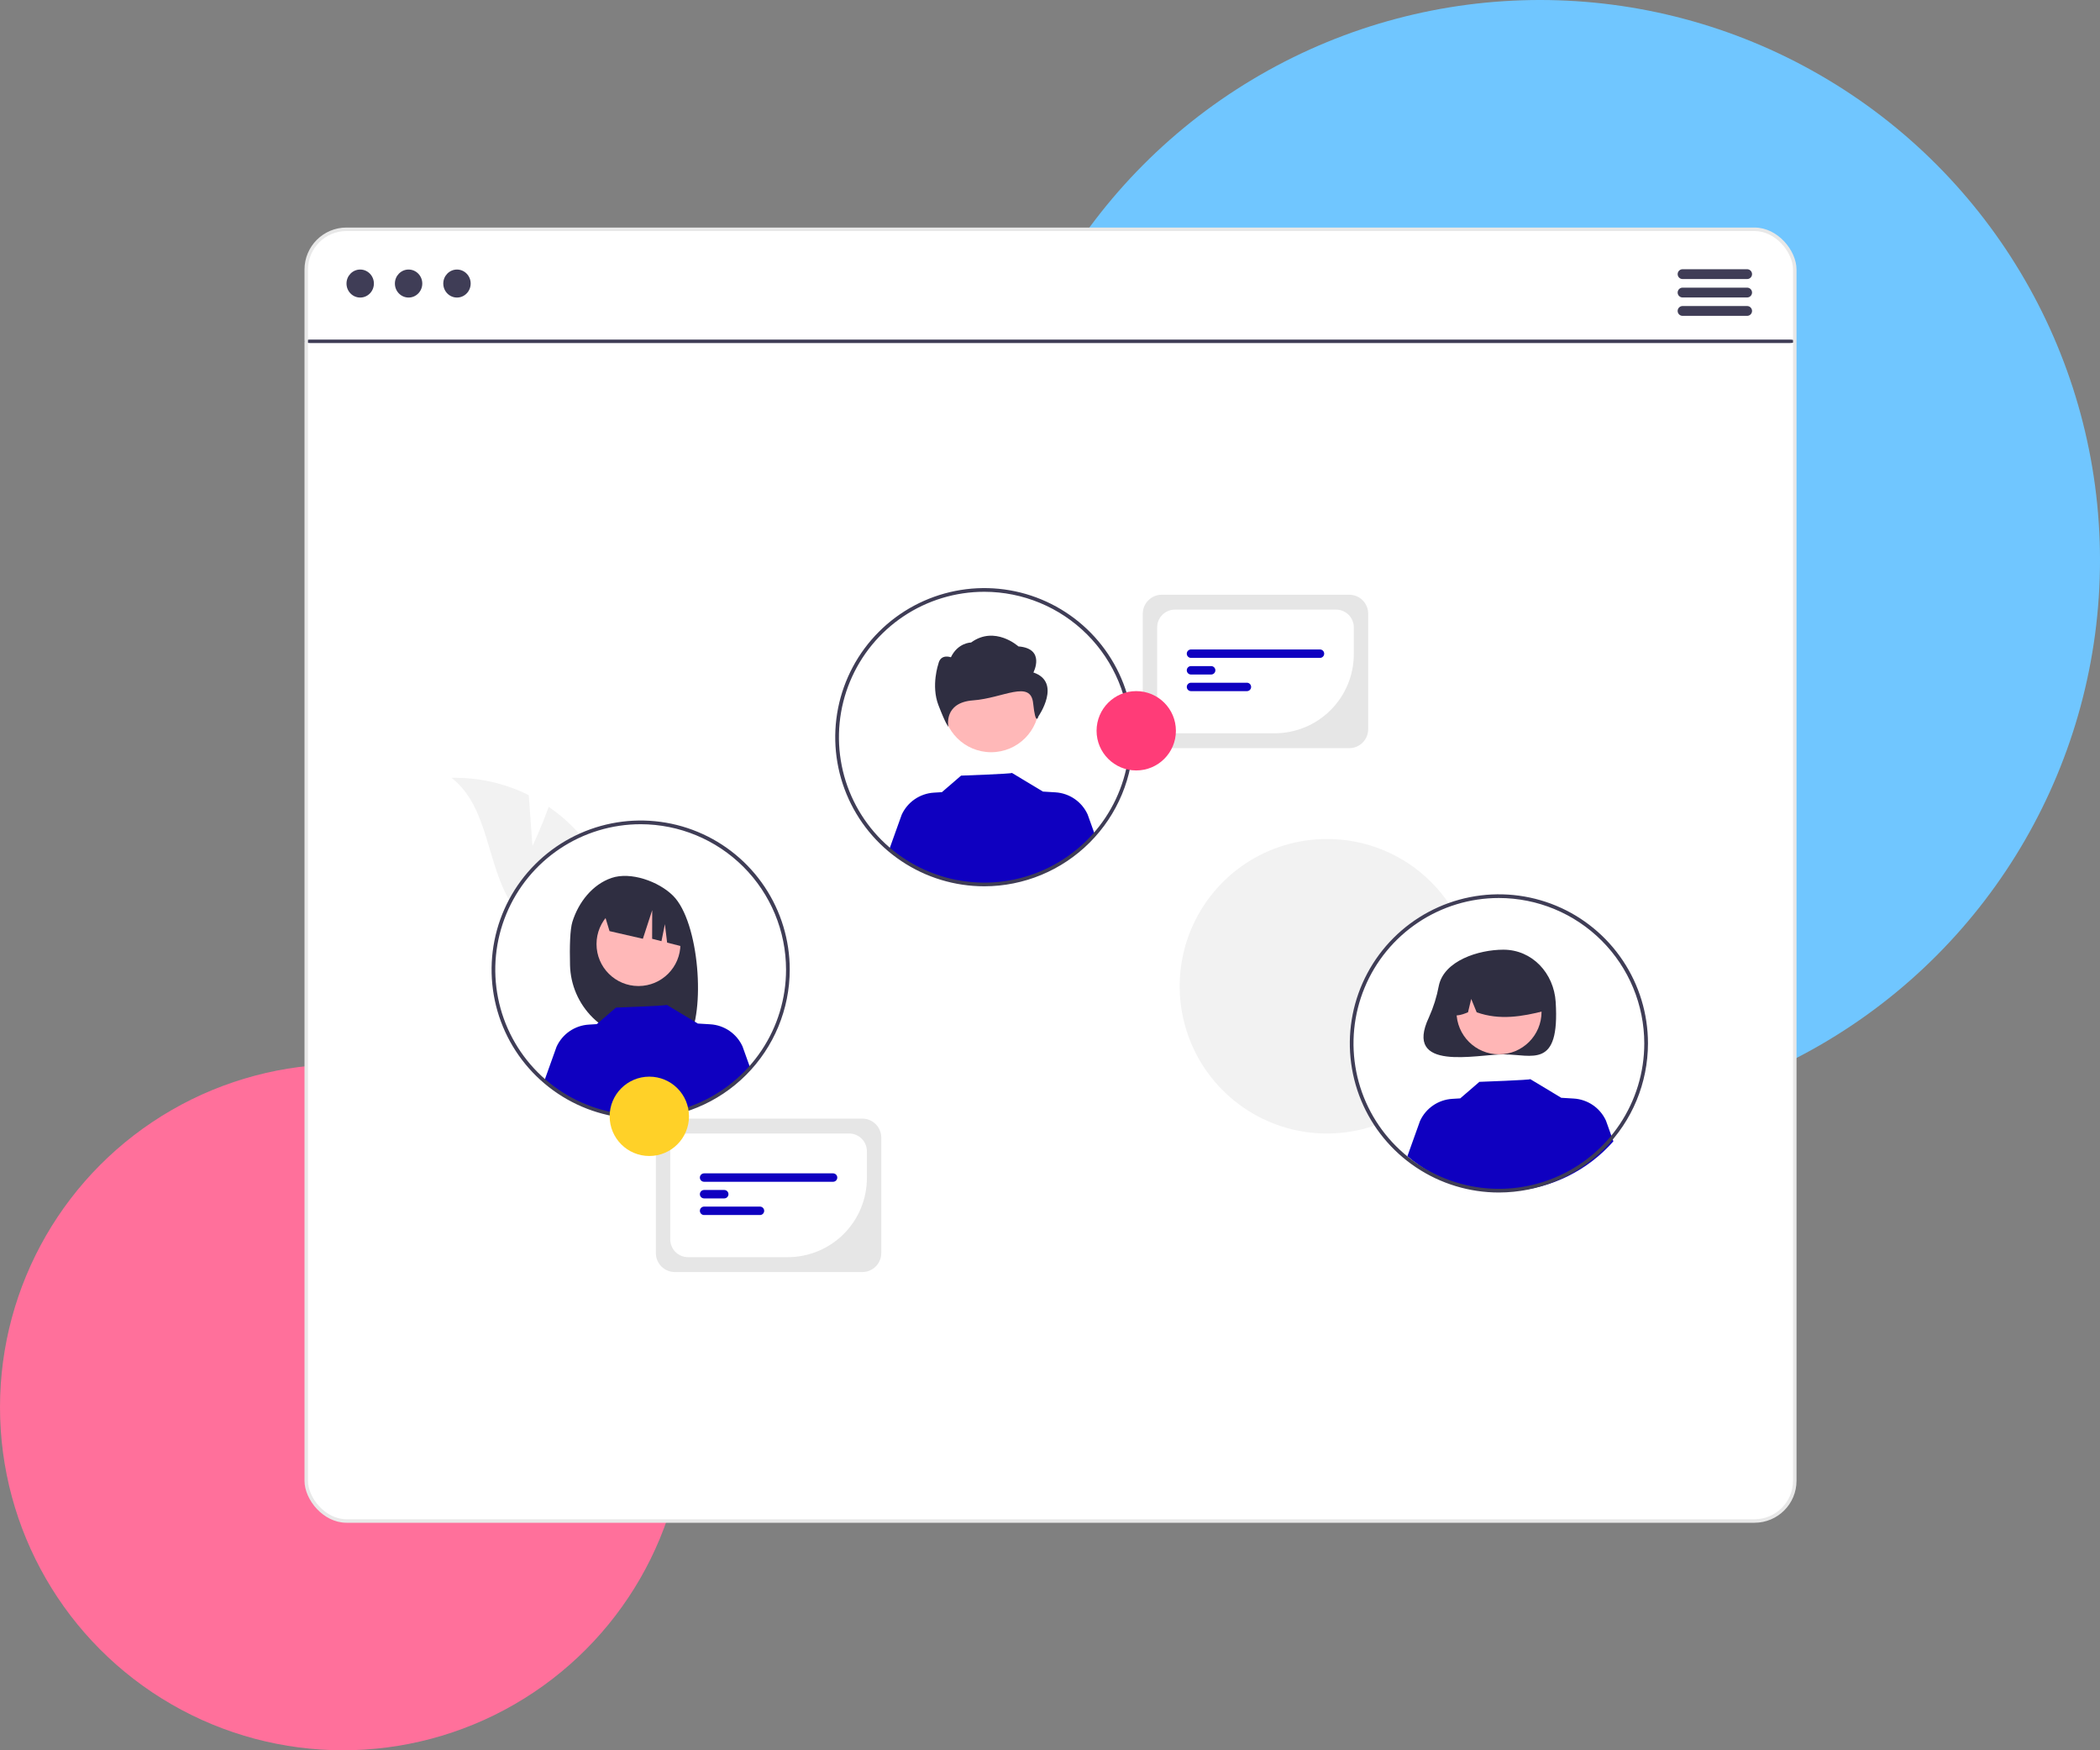 <svg width="600" height="500" viewBox="0 0 600 500" fill="none" xmlns="http://www.w3.org/2000/svg">
<rect x="0" y="0" width="600" height="500" fill="#808080" stroke="none"/>
<g clip-path="url(#clip0_1156_1385)">
<circle cx="440" cy="160" r="160" fill="#70C6FF"/>
<circle cx="98" cy="402" r="98" fill="#FF709B"/>
<rect x="87.5" y="65.5" width="425.292" height="369" rx="11.5" fill="white"/>
<path d="M511.354 98H88.646C88.206 97.997 87.788 97.943 87.48 97.85C87.172 97.756 87 97.631 87 97.5C87 97.369 87.172 97.244 87.48 97.15C87.788 97.057 88.206 97.003 88.646 97H511.354C511.794 97.003 512.212 97.057 512.52 97.15C512.828 97.244 513 97.369 513 97.5C513 97.631 512.828 97.756 512.52 97.85C512.212 97.943 511.794 97.997 511.354 98V98Z" fill="#3F3D56"/>
<path d="M102.913 85C105.074 85 106.826 83.209 106.826 81C106.826 78.791 105.074 77 102.913 77C100.752 77 99 78.791 99 81C99 83.209 100.752 85 102.913 85Z" fill="#3F3D56"/>
<path d="M116.739 85C118.9 85 120.652 83.209 120.652 81C120.652 78.791 118.9 77 116.739 77C114.578 77 112.826 78.791 112.826 81C112.826 83.209 114.578 85 116.739 85Z" fill="#3F3D56"/>
<path d="M130.565 85C132.726 85 134.478 83.209 134.478 81C134.478 78.791 132.726 77 130.565 77C128.404 77 126.652 78.791 126.652 81C126.652 83.209 128.404 85 130.565 85Z" fill="#3F3D56"/>
<path d="M499.213 76.911H480.704C480.337 76.918 479.988 77.069 479.731 77.331C479.474 77.593 479.33 77.946 479.33 78.313C479.33 78.68 479.474 79.032 479.731 79.294C479.988 79.556 480.337 79.707 480.704 79.714H499.213C499.58 79.707 499.929 79.556 500.186 79.294C500.443 79.032 500.587 78.68 500.587 78.313C500.587 77.946 500.443 77.593 500.186 77.331C499.929 77.069 499.58 76.918 499.213 76.911V76.911Z" fill="#3F3D56"/>
<path d="M499.211 82.172H480.702C480.335 82.179 479.986 82.33 479.729 82.592C479.472 82.854 479.328 83.206 479.328 83.573C479.328 83.94 479.472 84.293 479.729 84.555C479.986 84.817 480.335 84.968 480.702 84.975H499.211C499.578 84.968 499.927 84.817 500.184 84.555C500.441 84.293 500.585 83.94 500.585 83.573C500.585 83.206 500.441 82.854 500.184 82.592C499.927 82.33 499.578 82.179 499.211 82.172V82.172Z" fill="#3F3D56"/>
<path d="M499.211 87.425H480.702C480.335 87.433 479.986 87.584 479.729 87.846C479.472 88.108 479.328 88.46 479.328 88.827C479.328 89.194 479.472 89.546 479.729 89.808C479.986 90.07 480.335 90.221 480.702 90.228H499.211C499.578 90.221 499.927 90.07 500.184 89.808C500.441 89.546 500.585 89.194 500.585 88.827C500.585 88.46 500.441 88.108 500.184 87.846C499.927 87.584 499.578 87.433 499.211 87.425V87.425Z" fill="#3F3D56"/>
<g clip-path="url(#clip1_1156_1385)">
<path d="M421.182 281.819C421.167 290.139 418.685 298.267 414.051 305.177C409.416 312.087 402.837 317.467 395.144 320.637C387.452 323.807 378.993 324.625 370.835 322.988C362.678 321.35 355.19 317.33 349.317 311.437C343.444 305.543 339.451 298.041 337.843 289.878C336.234 281.715 337.082 273.258 340.28 265.577C343.477 257.896 348.881 251.336 355.806 246.726C362.732 242.116 370.87 239.663 379.19 239.678C384.718 239.673 390.193 240.761 395.299 242.879C400.406 244.997 405.043 248.104 408.945 252.02C412.848 255.936 415.937 260.584 418.037 265.698C420.137 270.812 421.206 276.29 421.182 281.819V281.819Z" fill="#F2F2F2"/>
<path d="M428.256 340.136C451.488 340.136 470.322 321.302 470.322 298.069C470.322 274.837 451.488 256.003 428.256 256.003C405.023 256.003 386.189 274.837 386.189 298.069C386.189 321.302 405.023 340.136 428.256 340.136Z" fill="white"/>
<path d="M411.088 281.615C410.511 284.717 409.564 287.739 408.268 290.616C400.848 306.314 421.98 301.197 429.532 301.197C437.789 301.197 445.689 305.539 444.483 286.246C443.967 278.005 437.789 271.296 429.532 271.296C422.479 271.296 412.563 274.431 411.088 281.615Z" fill="#2F2E41"/>
<path d="M428.294 301.193C435.003 301.193 440.443 295.754 440.443 289.044C440.443 282.335 435.003 276.895 428.294 276.895C421.584 276.895 416.145 282.335 416.145 289.044C416.145 295.754 421.584 301.193 428.294 301.193Z" fill="#FFB6B6"/>
<path d="M420.045 276.66C422.174 275.362 424.612 274.66 427.105 274.627C429.599 274.594 432.055 275.232 434.217 276.473C436.379 277.714 438.169 279.514 439.397 281.683C440.626 283.853 441.25 286.312 441.203 288.805C435.012 290.36 428.509 291.549 421.907 289.177L420.348 285.361L419.429 289.18C417.418 290.002 415.402 290.697 413.387 289.172C413.304 286.686 413.876 284.222 415.044 282.027C416.213 279.831 417.937 277.98 420.045 276.66V276.66Z" fill="#2F2E41"/>
<path d="M460.965 326.041C453.677 334.333 443.421 339.427 432.409 340.223C421.398 341.019 410.516 337.453 402.111 330.294L405.719 320.226C406.535 318.438 407.822 316.906 409.442 315.793C411.062 314.681 412.954 314.03 414.916 313.911L417.211 313.77L422.685 309.05C422.685 309.05 437.432 308.523 437.214 308.271L446.147 313.644L446.139 313.607L449.651 313.822C451.613 313.941 453.506 314.591 455.126 315.704C456.746 316.816 458.033 318.349 458.848 320.137L460.965 326.041Z" fill="#0F00C0"/>
<path d="M152.124 241.693L151.079 227.155C144.232 223.732 136.653 222.033 129 222.204C139.767 230.526 138.904 247.16 146.361 258.543C148.714 262.076 151.831 265.034 155.483 267.198C159.134 269.361 163.226 270.676 167.454 271.044L176.415 276.199C177.44 269.424 176.984 262.508 175.078 255.926C173.173 249.345 169.863 243.254 165.378 238.075C162.832 235.194 159.935 232.646 156.752 230.489C154.794 236.112 152.124 241.693 152.124 241.693Z" fill="#F2F2F2"/>
<path d="M428.255 340.663C419.831 340.663 411.596 338.165 404.592 333.484C397.587 328.804 392.128 322.152 388.904 314.369C385.681 306.586 384.837 298.022 386.481 289.76C388.124 281.498 392.181 273.908 398.137 267.951C404.094 261.995 411.684 257.938 419.946 256.295C428.208 254.651 436.772 255.495 444.555 258.718C452.338 261.942 458.99 267.401 463.67 274.406C468.351 281.41 470.849 289.645 470.849 298.069C470.836 309.362 466.344 320.188 458.359 328.173C450.374 336.158 439.548 340.65 428.255 340.663V340.663ZM428.255 256.53C420.04 256.53 412.009 258.966 405.177 263.531C398.346 268.095 393.022 274.583 389.878 282.173C386.734 289.763 385.911 298.115 387.514 306.173C389.117 314.231 393.073 321.633 398.883 327.442C404.692 333.252 412.094 337.208 420.151 338.811C428.209 340.413 436.562 339.591 444.152 336.447C451.742 333.303 458.23 327.979 462.794 321.147C467.359 314.316 469.795 306.285 469.795 298.069C469.782 287.056 465.402 276.498 457.614 268.71C449.827 260.923 439.269 256.543 428.255 256.53Z" fill="#3F3D56"/>
<path d="M281.232 252.66C304.465 252.66 323.299 233.826 323.299 210.593C323.299 187.361 304.465 168.527 281.232 168.527C258 168.527 239.166 187.361 239.166 210.593C239.166 233.826 258 252.66 281.232 252.66Z" fill="white"/>
<path d="M283.18 214.884C290.756 214.884 296.897 208.743 296.897 201.167C296.897 193.591 290.756 187.45 283.18 187.45C275.604 187.45 269.463 193.591 269.463 201.167C269.463 208.743 275.604 214.884 283.18 214.884Z" fill="#FFB8B8"/>
<path d="M295.258 192.105C295.258 192.105 298.829 185.278 290.972 184.657C290.972 184.657 284.274 178.581 277.446 183.546C277.446 183.546 273.722 183.546 271.685 187.761C271.685 187.761 268.756 186.65 268.113 189.623C268.113 189.623 265.969 195.83 268.113 201.416C270.256 207.002 270.968 207.623 270.968 207.623C270.968 207.623 269.464 200.69 278.036 200.07C286.609 199.449 294.473 194.079 295.187 200.906C295.902 207.734 296.687 204.65 296.687 204.65C296.687 204.65 303.473 194.899 295.258 192.105Z" fill="#2F2E41"/>
<path d="M312.869 238.565C305.581 246.857 295.325 251.951 284.314 252.747C273.303 253.543 262.42 249.977 254.016 242.818L257.624 232.75C258.439 230.962 259.726 229.43 261.346 228.317C262.966 227.205 264.858 226.554 266.82 226.435L269.116 226.294L274.589 221.574C274.589 221.574 289.337 221.047 289.118 220.795L298.051 226.168L298.044 226.131L301.555 226.346C303.517 226.465 305.41 227.115 307.03 228.227C308.65 229.34 309.937 230.873 310.752 232.661L312.869 238.565Z" fill="#0F00C0"/>
<path d="M281.232 253.187C272.808 253.187 264.573 250.689 257.568 246.008C250.564 241.328 245.105 234.676 241.881 226.893C238.657 219.11 237.814 210.546 239.457 202.284C241.101 194.021 245.157 186.432 251.114 180.475C257.071 174.519 264.66 170.462 272.922 168.818C281.185 167.175 289.749 168.018 297.532 171.242C305.315 174.466 311.967 179.925 316.647 186.93C321.327 193.934 323.825 202.169 323.825 210.593C323.812 221.886 319.321 232.712 311.336 240.697C303.351 248.682 292.525 253.174 281.232 253.187V253.187ZM281.232 169.054C273.016 169.054 264.985 171.49 258.154 176.055C251.323 180.619 245.999 187.107 242.855 194.697C239.711 202.287 238.888 210.639 240.491 218.697C242.094 226.755 246.05 234.157 251.859 239.966C257.669 245.775 265.07 249.732 273.128 251.335C281.186 252.937 289.538 252.115 297.128 248.971C304.719 245.827 311.206 240.502 315.771 233.671C320.335 226.84 322.771 218.809 322.771 210.593C322.759 199.58 318.378 189.022 310.591 181.234C302.804 173.447 292.245 169.066 281.232 169.054V169.054Z" fill="#3F3D56"/>
<path d="M183.047 319.057C206.28 319.057 225.113 300.223 225.113 276.991C225.113 253.758 206.28 234.924 183.047 234.924C159.814 234.924 140.98 253.758 140.98 276.991C140.98 300.223 159.814 319.057 183.047 319.057Z" fill="white"/>
<path d="M163.549 263.307C165.288 257.763 169.244 252.679 174.714 250.805C180.185 248.931 188.195 251.785 192.308 255.884C199.831 263.382 201.667 289.139 196.498 297.278C195.47 297.224 191.923 297.184 190.882 297.145L189.41 292.239V297.096C187.753 297.045 186.082 297.01 184.398 296.99C178.754 296.92 173.356 294.664 169.34 290.697C165.324 286.73 163.002 281.36 162.863 275.716C162.729 270.317 162.863 265.491 163.549 263.307Z" fill="#2F2E41"/>
<path d="M182.422 281.679C189.043 281.679 194.411 276.312 194.411 269.69C194.411 263.069 189.043 257.702 182.422 257.702C175.801 257.702 170.434 263.069 170.434 269.69C170.434 276.312 175.801 281.679 182.422 281.679Z" fill="#FFB8B8"/>
<path d="M172.076 259.162L185.88 252.25C188.702 253.521 191.133 255.525 192.919 258.052C194.706 260.58 195.784 263.54 196.042 266.624L196.386 270.746L190.605 269.274L189.972 264.004L188.991 268.863L186.323 268.184L186.348 260.003L183.679 268.179L174.152 265.99L172.076 259.162Z" fill="#2F2E41"/>
<path d="M214.264 304.829C206.976 313.121 196.719 318.215 185.708 319.011C174.697 319.807 163.815 316.24 155.41 309.082L159.018 299.014C159.834 297.226 161.12 295.693 162.741 294.581C164.361 293.468 166.253 292.818 168.215 292.699L170.51 292.558L175.984 287.837C175.984 287.837 190.731 287.311 190.512 287.059L199.446 292.432L199.438 292.395L202.95 292.61C204.912 292.728 206.804 293.379 208.425 294.491C210.045 295.604 211.331 297.137 212.146 298.925L214.264 304.829Z" fill="#0F00C0"/>
<path d="M183.046 319.584C174.622 319.584 166.387 317.086 159.383 312.406C152.378 307.726 146.919 301.073 143.695 293.291C140.472 285.508 139.628 276.944 141.272 268.681C142.915 260.419 146.972 252.83 152.928 246.873C158.885 240.916 166.475 236.859 174.737 235.216C182.999 233.572 191.563 234.416 199.346 237.64C207.129 240.863 213.781 246.323 218.461 253.327C223.142 260.332 225.64 268.567 225.64 276.991C225.627 288.283 221.135 299.11 213.15 307.095C205.165 315.08 194.339 319.571 183.046 319.584ZM183.046 235.451C174.831 235.451 166.8 237.888 159.968 242.452C153.137 247.016 147.813 253.504 144.669 261.094C141.525 268.685 140.702 277.037 142.305 285.095C143.908 293.153 147.864 300.554 153.674 306.364C159.483 312.173 166.885 316.129 174.943 317.732C183 319.335 191.353 318.512 198.943 315.368C206.533 312.224 213.021 306.9 217.585 300.069C222.15 293.238 224.586 285.207 224.586 276.991C224.573 265.978 220.193 255.419 212.405 247.632C204.618 239.844 194.06 235.464 183.046 235.451V235.451Z" fill="#3F3D56"/>
<path d="M246.38 363.383H192.806C191.37 363.381 189.994 362.81 188.979 361.795C187.963 360.779 187.392 359.403 187.391 357.967V324.971C187.392 323.535 187.963 322.158 188.979 321.143C189.994 320.128 191.37 319.557 192.806 319.555H246.38C247.816 319.557 249.192 320.128 250.208 321.143C251.223 322.158 251.794 323.535 251.795 324.971V357.967C251.794 359.403 251.223 360.779 250.208 361.795C249.192 362.81 247.816 363.381 246.38 363.383Z" fill="#E6E6E6"/>
<path d="M225.094 359.132H196.572C195.227 359.131 193.938 358.596 192.987 357.645C192.036 356.694 191.502 355.405 191.5 354.061V328.877C191.502 327.532 192.036 326.243 192.987 325.292C193.938 324.341 195.227 323.807 196.572 323.805H242.614C243.959 323.807 245.248 324.341 246.199 325.292C247.15 326.243 247.685 327.532 247.686 328.877V336.541C247.679 342.53 245.297 348.273 241.062 352.508C236.826 356.743 231.084 359.126 225.094 359.132V359.132Z" fill="white"/>
<path d="M238.021 337.595H201.165C200.846 337.595 200.54 337.469 200.315 337.243C200.09 337.018 199.963 336.712 199.963 336.393C199.963 336.074 200.09 335.769 200.315 335.543C200.54 335.318 200.846 335.191 201.165 335.191H238.021C238.34 335.191 238.646 335.318 238.871 335.543C239.096 335.769 239.223 336.074 239.223 336.393C239.223 336.712 239.096 337.018 238.871 337.243C238.646 337.469 238.34 337.595 238.021 337.595Z" fill="#0F00C0"/>
<path d="M206.93 342.345H201.165C200.846 342.345 200.54 342.218 200.315 341.993C200.09 341.767 199.963 341.462 199.963 341.143C199.963 340.824 200.09 340.518 200.315 340.293C200.54 340.067 200.846 339.941 201.165 339.941H206.93C207.249 339.941 207.555 340.067 207.78 340.293C208.006 340.518 208.132 340.824 208.132 341.143C208.132 341.462 208.006 341.767 207.78 341.993C207.555 342.218 207.249 342.345 206.93 342.345V342.345Z" fill="#0F00C0"/>
<path d="M217.141 347.095H201.164C200.846 347.094 200.541 346.967 200.316 346.742C200.091 346.516 199.965 346.211 199.965 345.893C199.965 345.574 200.091 345.269 200.316 345.043C200.541 344.818 200.846 344.691 201.164 344.69H217.141C217.459 344.691 217.764 344.818 217.989 345.043C218.214 345.269 218.34 345.574 218.34 345.893C218.34 346.211 218.214 346.516 217.989 346.742C217.764 346.967 217.459 347.094 217.141 347.095V347.095Z" fill="#0F00C0"/>
<path d="M185.52 330.231C191.78 330.231 196.853 325.157 196.853 318.898C196.853 312.639 191.78 307.565 185.52 307.565C179.261 307.565 174.188 312.639 174.188 318.898C174.188 325.157 179.261 330.231 185.52 330.231Z" fill="#FFD128"/>
<path d="M385.497 213.725H331.923C330.488 213.723 329.111 213.152 328.096 212.137C327.081 211.121 326.509 209.745 326.508 208.309V175.313C326.509 173.877 327.081 172.5 328.096 171.485C329.111 170.47 330.488 169.899 331.923 169.897H385.497C386.933 169.899 388.309 170.47 389.325 171.485C390.34 172.5 390.911 173.877 390.913 175.313V208.309C390.911 209.745 390.34 211.121 389.325 212.137C388.309 213.152 386.933 213.723 385.497 213.725V213.725Z" fill="#E6E6E6"/>
<path d="M364.211 209.474H335.689C334.345 209.473 333.055 208.938 332.104 207.987C331.154 207.036 330.619 205.747 330.617 204.403V179.219C330.619 177.874 331.154 176.585 332.104 175.634C333.055 174.684 334.345 174.149 335.689 174.147H381.731C383.076 174.149 384.365 174.684 385.316 175.634C386.267 176.585 386.802 177.874 386.803 179.219V186.883C386.796 192.872 384.414 198.615 380.179 202.85C375.943 207.085 370.201 209.468 364.211 209.474Z" fill="white"/>
<path d="M377.138 187.937H340.282C339.963 187.937 339.658 187.811 339.432 187.585C339.207 187.36 339.08 187.054 339.08 186.735C339.08 186.416 339.207 186.111 339.432 185.885C339.658 185.66 339.963 185.533 340.282 185.533H377.138C377.457 185.533 377.763 185.66 377.988 185.885C378.214 186.111 378.34 186.416 378.34 186.735C378.34 187.054 378.214 187.36 377.988 187.585C377.763 187.811 377.457 187.937 377.138 187.937Z" fill="#0F00C0"/>
<path d="M346.047 192.687H340.282C339.963 192.687 339.658 192.56 339.432 192.335C339.207 192.109 339.08 191.804 339.08 191.485C339.08 191.166 339.207 190.86 339.432 190.635C339.658 190.409 339.963 190.283 340.282 190.283H346.047C346.366 190.283 346.672 190.409 346.897 190.635C347.123 190.86 347.249 191.166 347.249 191.485C347.249 191.804 347.123 192.109 346.897 192.335C346.672 192.56 346.366 192.687 346.047 192.687Z" fill="#0F00C0"/>
<path d="M356.26 197.437H340.284C339.965 197.436 339.66 197.309 339.435 197.084C339.21 196.858 339.084 196.553 339.084 196.235C339.084 195.916 339.21 195.611 339.435 195.386C339.66 195.16 339.965 195.033 340.284 195.033H356.26C356.579 195.033 356.884 195.159 357.11 195.385C357.335 195.61 357.462 195.916 357.462 196.235C357.462 196.553 357.335 196.859 357.11 197.085C356.884 197.31 356.579 197.437 356.26 197.437Z" fill="#0F00C0"/>
<path d="M324.64 220.095C330.899 220.095 335.973 215.021 335.973 208.762C335.973 202.503 330.899 197.429 324.64 197.429C318.381 197.429 313.307 202.503 313.307 208.762C313.307 215.021 318.381 220.095 324.64 220.095Z" fill="#FF3C78"/>
</g>
<rect x="87.5" y="65.5" width="425.292" height="369" rx="11.5" stroke="#E8E8E8"/>
</g>
<defs>
<clipPath id="clip0_1156_1385">
<rect width="600" height="500" fill="white"/>
</clipPath>
<clipPath id="clip1_1156_1385">
<rect width="342" height="195.504" fill="white" transform="translate(129 168)"/>
</clipPath>
</defs>
</svg>
